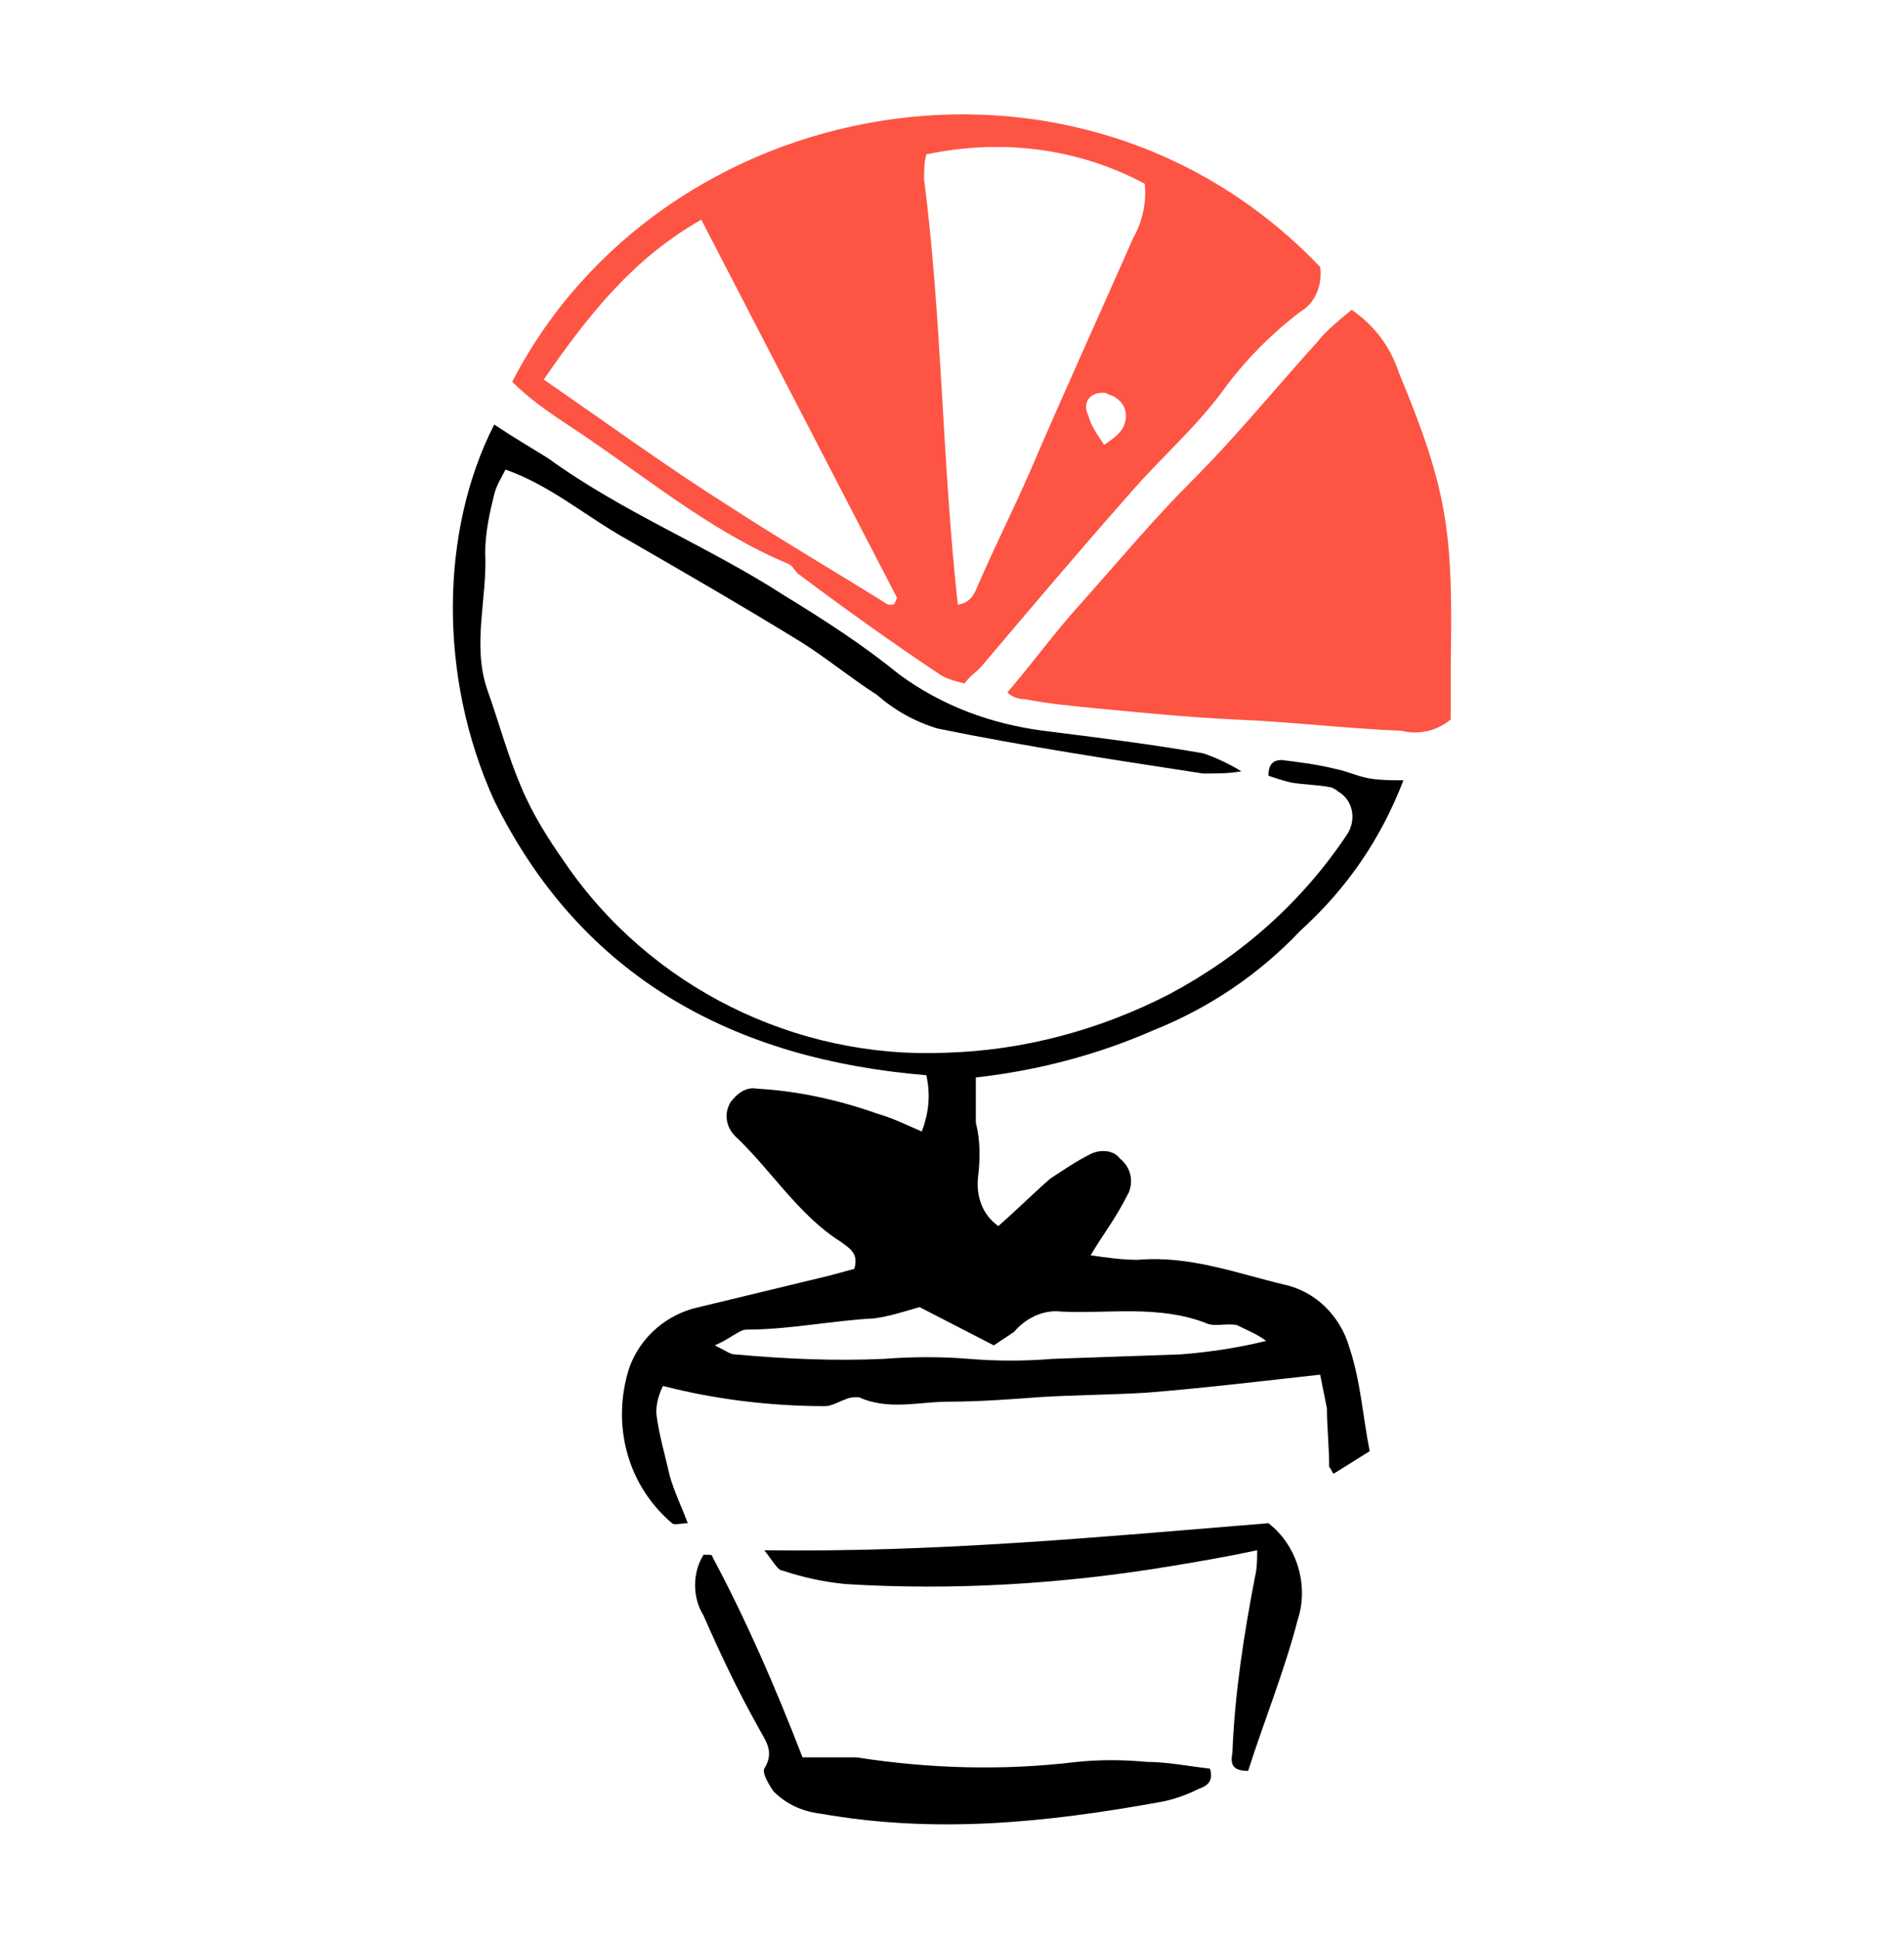 <svg width="56" height="57" viewBox="0 0 56 57" fill="none" xmlns="http://www.w3.org/2000/svg">
<path d="M14.536 12.482C15.132 12.88 15.595 13.145 16.124 13.475C18.309 15.064 20.824 16.057 23.075 17.513C24.266 18.241 25.391 18.969 26.45 19.83C27.708 20.757 29.164 21.286 30.687 21.485C32.275 21.683 33.864 21.882 35.386 22.147C35.783 22.279 36.181 22.478 36.511 22.676C36.181 22.742 35.783 22.742 35.386 22.742C32.805 22.345 30.157 21.948 27.576 21.419C26.914 21.22 26.318 20.889 25.788 20.426C25.06 19.962 24.332 19.366 23.604 18.903C21.883 17.844 20.162 16.851 18.441 15.858C17.25 15.196 16.191 14.27 14.867 13.806C14.734 14.071 14.602 14.27 14.536 14.534C14.403 15.064 14.271 15.66 14.271 16.256C14.337 17.579 13.874 18.969 14.337 20.293C14.668 21.22 14.933 22.213 15.33 23.14C15.661 23.934 16.124 24.662 16.588 25.324C19.103 29.031 23.405 31.149 27.84 30.95C30.091 30.884 32.341 30.288 34.393 29.229C36.511 28.104 38.299 26.515 39.623 24.529C39.887 24.132 39.821 23.537 39.358 23.272C39.292 23.206 39.159 23.14 39.093 23.14C38.762 23.073 38.365 23.073 37.968 23.007C37.703 22.941 37.504 22.875 37.306 22.808C37.306 22.411 37.504 22.345 37.703 22.345C38.233 22.411 38.762 22.478 39.292 22.61C39.623 22.676 39.887 22.808 40.218 22.875C40.549 22.941 40.946 22.941 41.277 22.941C40.615 24.662 39.623 26.118 38.233 27.376C37.041 28.633 35.585 29.626 33.93 30.288C32.275 31.016 30.488 31.48 28.701 31.678C28.701 32.142 28.701 32.539 28.701 33.002C28.833 33.532 28.833 34.061 28.767 34.591C28.701 35.187 28.899 35.716 29.363 36.047C29.892 35.584 30.356 35.12 30.885 34.657C31.282 34.392 31.68 34.127 32.077 33.929C32.341 33.796 32.739 33.796 32.937 34.061C33.268 34.326 33.334 34.723 33.202 35.054C33.003 35.451 32.805 35.782 32.54 36.179C32.408 36.378 32.275 36.577 32.077 36.907C32.54 36.974 33.003 37.04 33.467 37.04C34.989 36.907 36.379 37.437 37.769 37.768C38.696 37.967 39.424 38.695 39.689 39.621C40.02 40.614 40.086 41.673 40.285 42.666L39.225 43.328C39.159 43.262 39.159 43.196 39.093 43.13C39.093 42.534 39.027 41.938 39.027 41.408C38.961 41.078 38.894 40.747 38.828 40.416C37.041 40.614 35.386 40.813 33.731 40.945C32.672 41.011 31.613 41.011 30.554 41.078C29.694 41.144 28.767 41.21 27.907 41.21C27.046 41.21 26.119 41.475 25.259 41.078C25.127 41.078 24.994 41.078 24.862 41.144C24.663 41.21 24.465 41.342 24.266 41.342C22.677 41.342 21.023 41.144 19.5 40.747C19.368 41.011 19.302 41.276 19.302 41.541C19.368 42.137 19.566 42.799 19.699 43.394C19.831 43.858 20.03 44.255 20.228 44.784C20.03 44.784 19.831 44.85 19.765 44.784C18.441 43.659 17.978 41.872 18.507 40.217C18.838 39.29 19.633 38.628 20.559 38.43L24.398 37.503L25.127 37.305C25.259 36.841 24.994 36.709 24.729 36.51C23.472 35.716 22.677 34.392 21.618 33.399C21.354 33.135 21.287 32.737 21.486 32.406C21.684 32.142 21.949 31.943 22.28 32.009C23.472 32.075 24.663 32.34 25.788 32.737C26.252 32.87 26.649 33.068 27.112 33.267C27.311 32.737 27.377 32.208 27.245 31.612C21.618 31.149 17.117 28.766 14.536 23.537C12.881 19.896 12.947 15.594 14.536 12.482ZM21.023 39.555C21.42 39.754 21.486 39.82 21.618 39.82C23.075 39.952 24.531 40.019 25.987 39.952C26.848 39.886 27.708 39.886 28.502 39.952C29.297 40.019 30.157 40.019 30.951 39.952L34.724 39.82C35.585 39.754 36.445 39.621 37.24 39.423C36.975 39.224 36.644 39.092 36.379 38.959C36.048 38.893 35.717 39.026 35.453 38.893C34.062 38.364 32.606 38.628 31.216 38.562C30.687 38.496 30.157 38.761 29.826 39.158C29.628 39.29 29.429 39.423 29.23 39.555L27.046 38.43C26.583 38.562 26.186 38.695 25.722 38.761C24.465 38.827 23.207 39.092 21.949 39.092C21.751 39.092 21.486 39.357 21.023 39.555Z" fill="black"/>
<path d="M15.065 11.225C19.434 2.752 31.68 0.369 38.828 7.849C38.895 8.379 38.696 8.908 38.233 9.173C37.372 9.835 36.578 10.629 35.916 11.556C35.122 12.615 34.129 13.475 33.268 14.468C31.746 16.189 30.29 17.91 28.833 19.631C28.701 19.764 28.503 19.896 28.37 20.095C28.105 20.028 27.84 19.962 27.642 19.83C26.252 18.903 24.862 17.91 23.538 16.917C23.406 16.851 23.34 16.653 23.207 16.587C20.824 15.594 18.905 13.939 16.787 12.549C16.191 12.152 15.595 11.755 15.065 11.225ZM28.172 17.778C28.635 17.712 28.701 17.315 28.833 17.05C29.297 15.991 29.826 14.932 30.29 13.873C31.283 11.556 32.342 9.239 33.334 6.989C33.599 6.525 33.732 5.93 33.666 5.4C31.68 4.341 29.429 4.076 27.245 4.539C27.179 4.804 27.179 5.003 27.179 5.268C27.708 9.371 27.708 13.608 28.172 17.778ZM15.992 11.159C17.912 12.482 19.633 13.74 21.42 14.866C22.942 15.858 24.531 16.785 26.12 17.778C26.186 17.778 26.186 17.778 26.252 17.778C26.318 17.778 26.318 17.712 26.384 17.579L20.626 6.459C18.64 7.584 17.316 9.239 15.992 11.159ZM32.474 13.078C32.673 12.946 32.871 12.813 33.004 12.615C33.202 12.284 33.136 11.887 32.805 11.688C32.739 11.622 32.606 11.622 32.54 11.556C32.077 11.49 31.812 11.821 32.011 12.218C32.077 12.482 32.209 12.681 32.474 13.078Z" fill="#FD5444"/>
<path d="M29.628 20.359C30.422 19.433 31.084 18.506 31.878 17.645C32.938 16.454 33.93 15.262 35.056 14.137C36.38 12.813 37.505 11.423 38.763 10.033C39.027 9.702 39.358 9.438 39.755 9.107C40.417 9.57 40.881 10.166 41.145 10.96C42.602 14.468 42.734 15.66 42.668 19.565C42.668 20.161 42.668 20.69 42.668 21.154C42.271 21.485 41.741 21.617 41.212 21.485C39.557 21.418 37.968 21.22 36.313 21.154C34.923 21.087 33.599 20.955 32.209 20.823C31.547 20.756 30.819 20.69 30.157 20.558C29.959 20.558 29.76 20.492 29.628 20.359Z" fill="#FD5444"/>
<path d="M23.604 51.668C24.134 51.668 24.663 51.668 25.193 51.668C27.311 51.999 29.495 52.066 31.68 51.801C32.341 51.734 33.003 51.734 33.731 51.801C34.327 51.801 34.989 51.933 35.585 51.999C35.717 52.397 35.452 52.529 35.254 52.595C34.857 52.794 34.459 52.926 34.062 52.992C30.753 53.588 27.509 53.919 24.134 53.323C23.604 53.257 23.141 53.058 22.744 52.661C22.611 52.463 22.413 52.132 22.479 51.999C22.81 51.47 22.479 51.139 22.28 50.742C21.684 49.683 21.155 48.557 20.692 47.498C20.361 46.969 20.361 46.241 20.692 45.711C20.758 45.711 20.824 45.711 20.824 45.711C20.89 45.711 20.956 45.711 20.956 45.777C21.949 47.631 22.81 49.616 23.604 51.668Z" fill="black"/>
<path d="M22.479 45.579C27.642 45.645 32.408 45.181 37.306 44.784C38.166 45.446 38.498 46.638 38.166 47.631C37.769 49.153 37.174 50.609 36.71 52.065C36.247 52.065 36.181 51.867 36.247 51.536C36.313 49.815 36.578 48.094 36.909 46.373C36.975 46.108 36.975 45.843 36.975 45.579C36.048 45.777 35.254 45.91 34.46 46.042C31.282 46.572 28.039 46.77 24.862 46.572C24.2 46.505 23.604 46.373 23.009 46.174C22.876 46.174 22.744 45.91 22.479 45.579Z" fill="black"/>
</svg>
